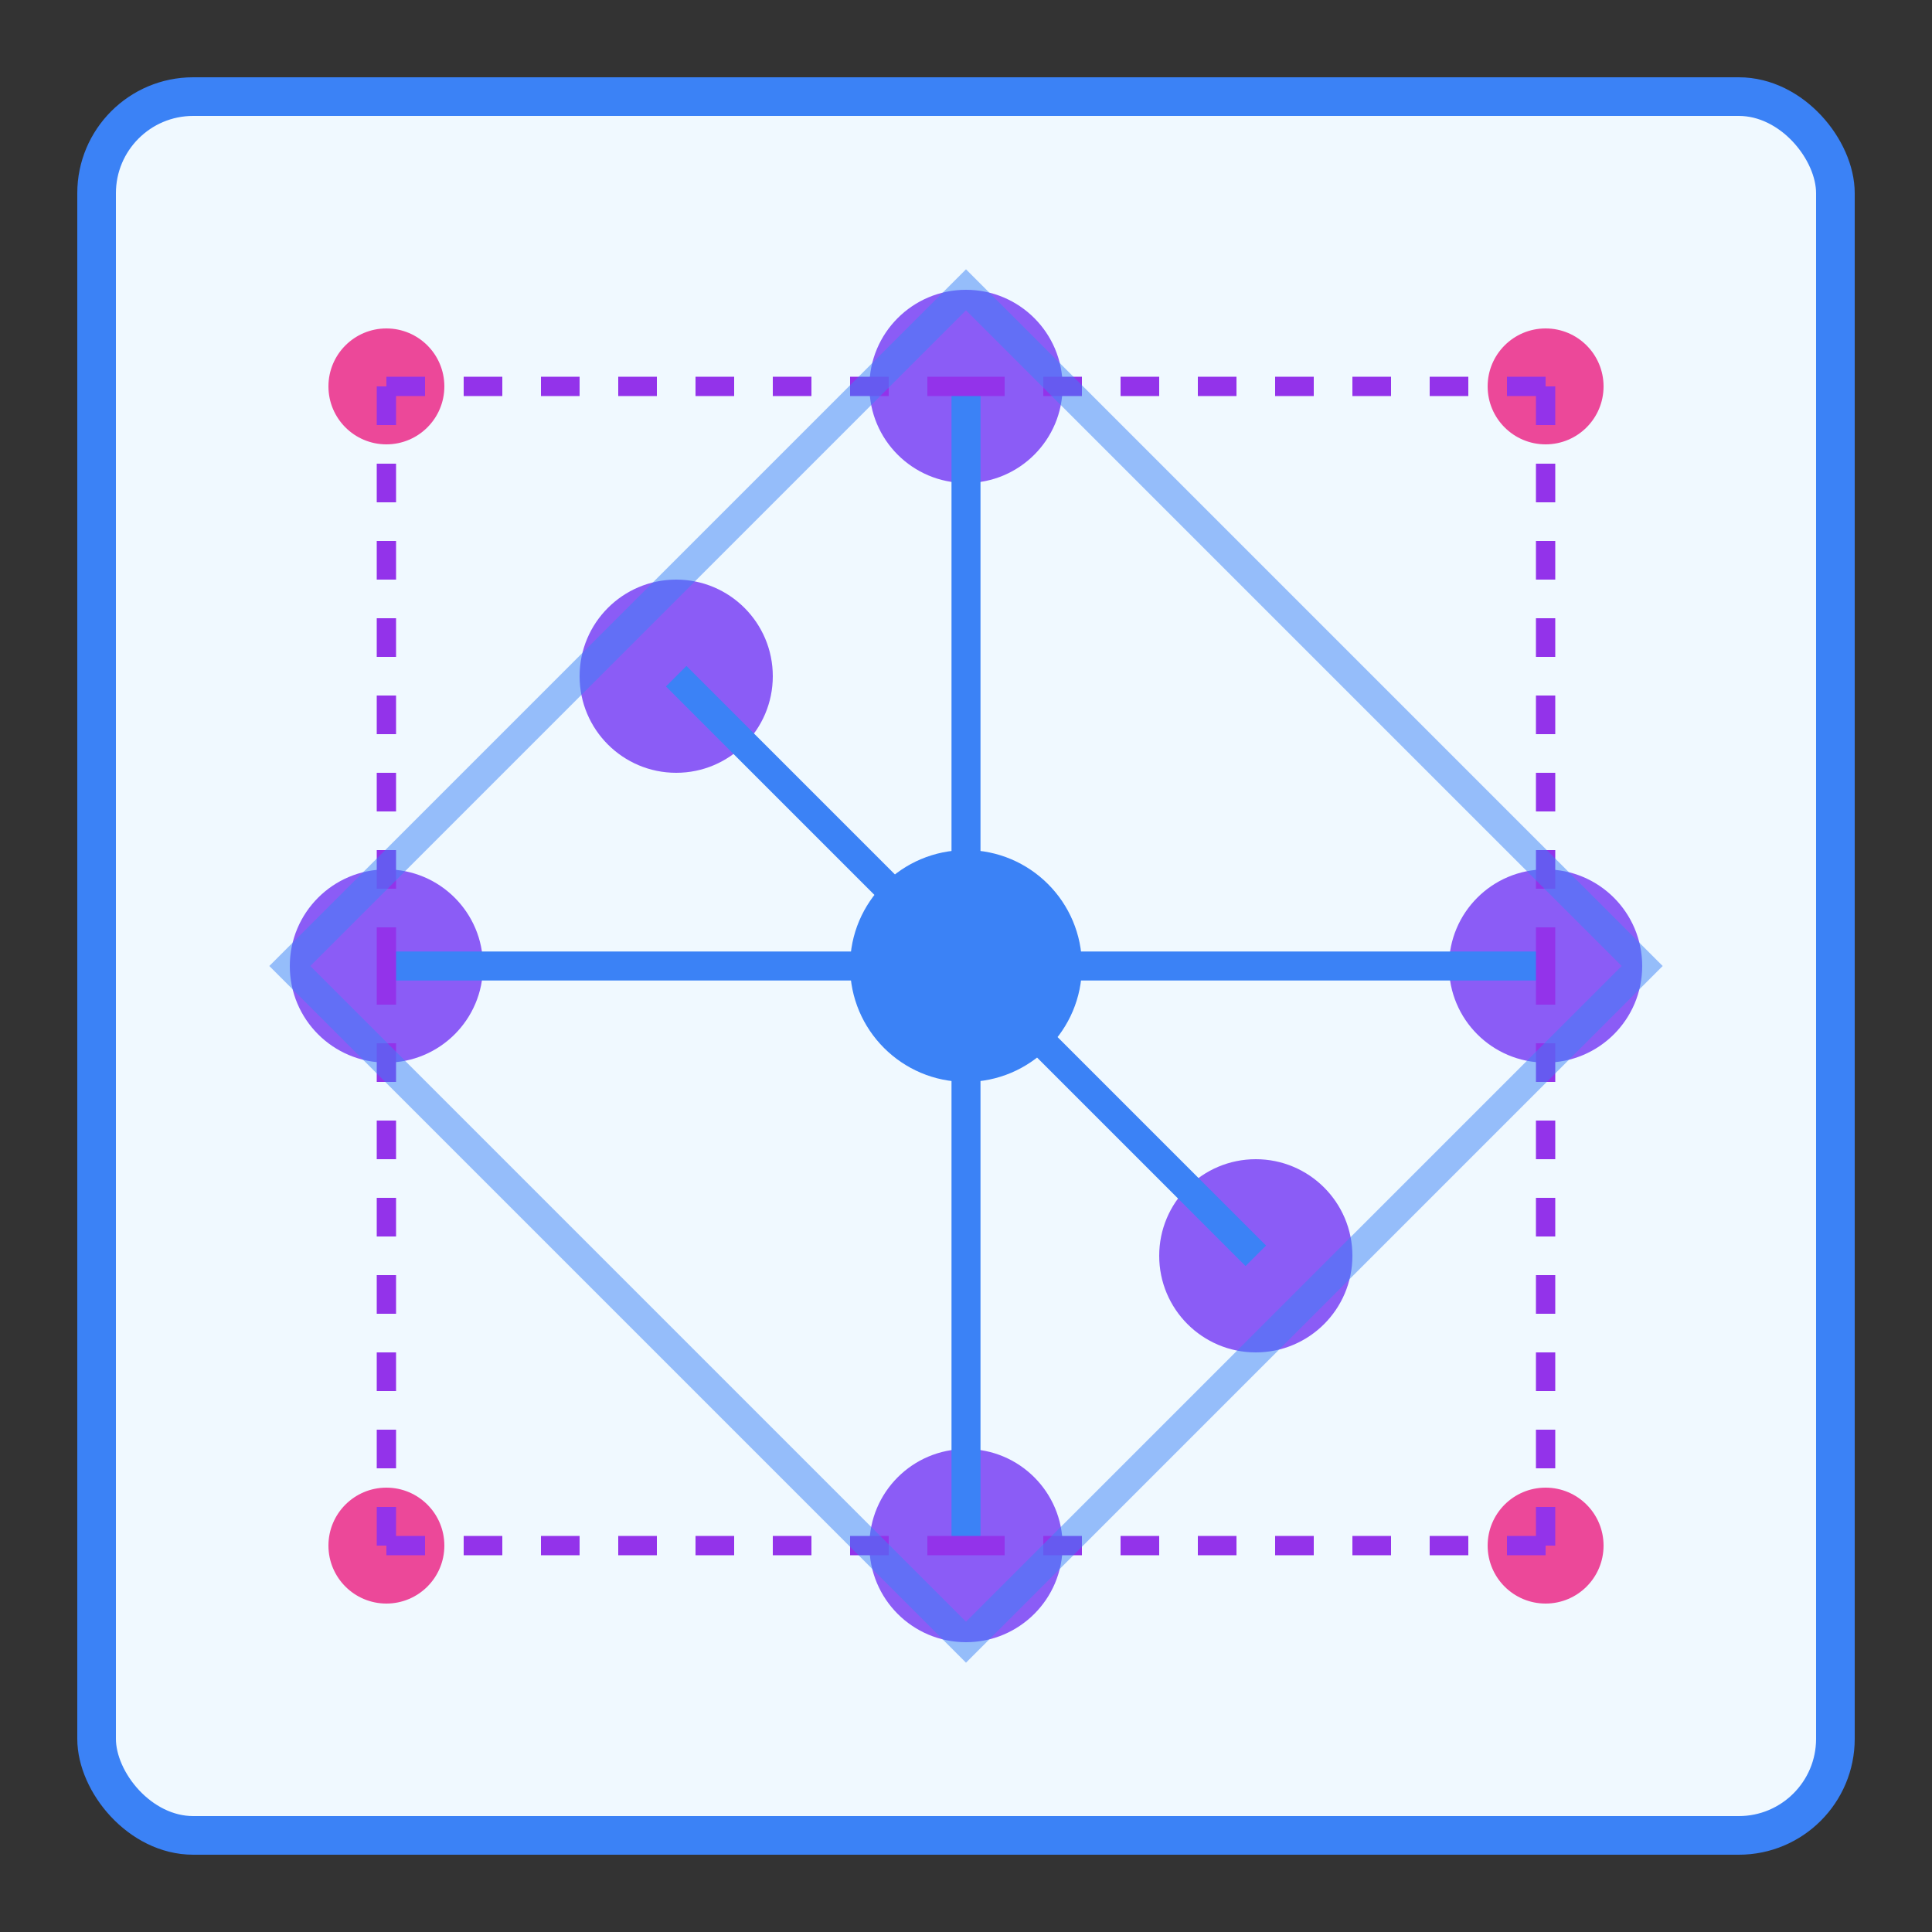 <svg xmlns="http://www.w3.org/2000/svg" viewBox="0 0 100 100">
  <rect x="0" y="0" width="100" height="100" fill="#333333" stroke="none"/>
  <!-- Background square -->
  <rect x="5" y="5" width="90" height="90" rx="5" fill="#f0f9ff" stroke="#3b82f6" stroke-width="2"/>
  
  <!-- Octahedral structure (diamond-like) -->
  <!-- Central atom -->
  <circle cx="50" cy="50" r="6" fill="#3b82f6"/>
  
  <!-- Outer atoms/nodes -->
  <circle cx="50" cy="20" r="5" fill="#8b5cf6"/>
  <circle cx="50" cy="80" r="5" fill="#8b5cf6"/>
  <circle cx="20" cy="50" r="5" fill="#8b5cf6"/>
  <circle cx="80" cy="50" r="5" fill="#8b5cf6"/>
  <circle cx="35" cy="35" r="5" fill="#8b5cf6"/>
  <circle cx="65" cy="65" r="5" fill="#8b5cf6"/>
  
  <!-- Connection lines -->
  <line x1="50" y1="50" x2="50" y2="20" stroke="#3b82f6" stroke-width="1.5"/>
  <line x1="50" y1="50" x2="50" y2="80" stroke="#3b82f6" stroke-width="1.5"/>
  <line x1="50" y1="50" x2="20" y2="50" stroke="#3b82f6" stroke-width="1.5"/>
  <line x1="50" y1="50" x2="80" y2="50" stroke="#3b82f6" stroke-width="1.5"/>
  <line x1="50" y1="50" x2="35" y2="35" stroke="#3b82f6" stroke-width="1.5"/>
  <line x1="50" y1="50" x2="65" y2="65" stroke="#3b82f6" stroke-width="1.5"/>
  
  <!-- Additional lattice points -->
  <circle cx="20" cy="20" r="3" fill="#ec4899"/>
  <circle cx="20" cy="80" r="3" fill="#ec4899"/>
  <circle cx="80" cy="20" r="3" fill="#ec4899"/>
  <circle cx="80" cy="80" r="3" fill="#ec4899"/>
  
  <!-- Lattice connections -->
  <line x1="20" y1="20" x2="20" y2="50" stroke="#9333ea" stroke-width="1" stroke-dasharray="2,2"/>
  <line x1="20" y1="20" x2="50" y2="20" stroke="#9333ea" stroke-width="1" stroke-dasharray="2,2"/>
  <line x1="20" y1="80" x2="20" y2="50" stroke="#9333ea" stroke-width="1" stroke-dasharray="2,2"/>
  <line x1="20" y1="80" x2="50" y2="80" stroke="#9333ea" stroke-width="1" stroke-dasharray="2,2"/>
  <line x1="80" y1="20" x2="80" y2="50" stroke="#9333ea" stroke-width="1" stroke-dasharray="2,2"/>
  <line x1="80" y1="20" x2="50" y2="20" stroke="#9333ea" stroke-width="1" stroke-dasharray="2,2"/>
  <line x1="80" y1="80" x2="80" y2="50" stroke="#9333ea" stroke-width="1" stroke-dasharray="2,2"/>
  <line x1="80" y1="80" x2="50" y2="80" stroke="#9333ea" stroke-width="1" stroke-dasharray="2,2"/>
  
  <!-- Diamond outline -->
  <path d="M50,15 L85,50 L50,85 L15,50 Z" fill="none" stroke="#3b82f6" stroke-width="1.5" opacity="0.5"/>
</svg>
